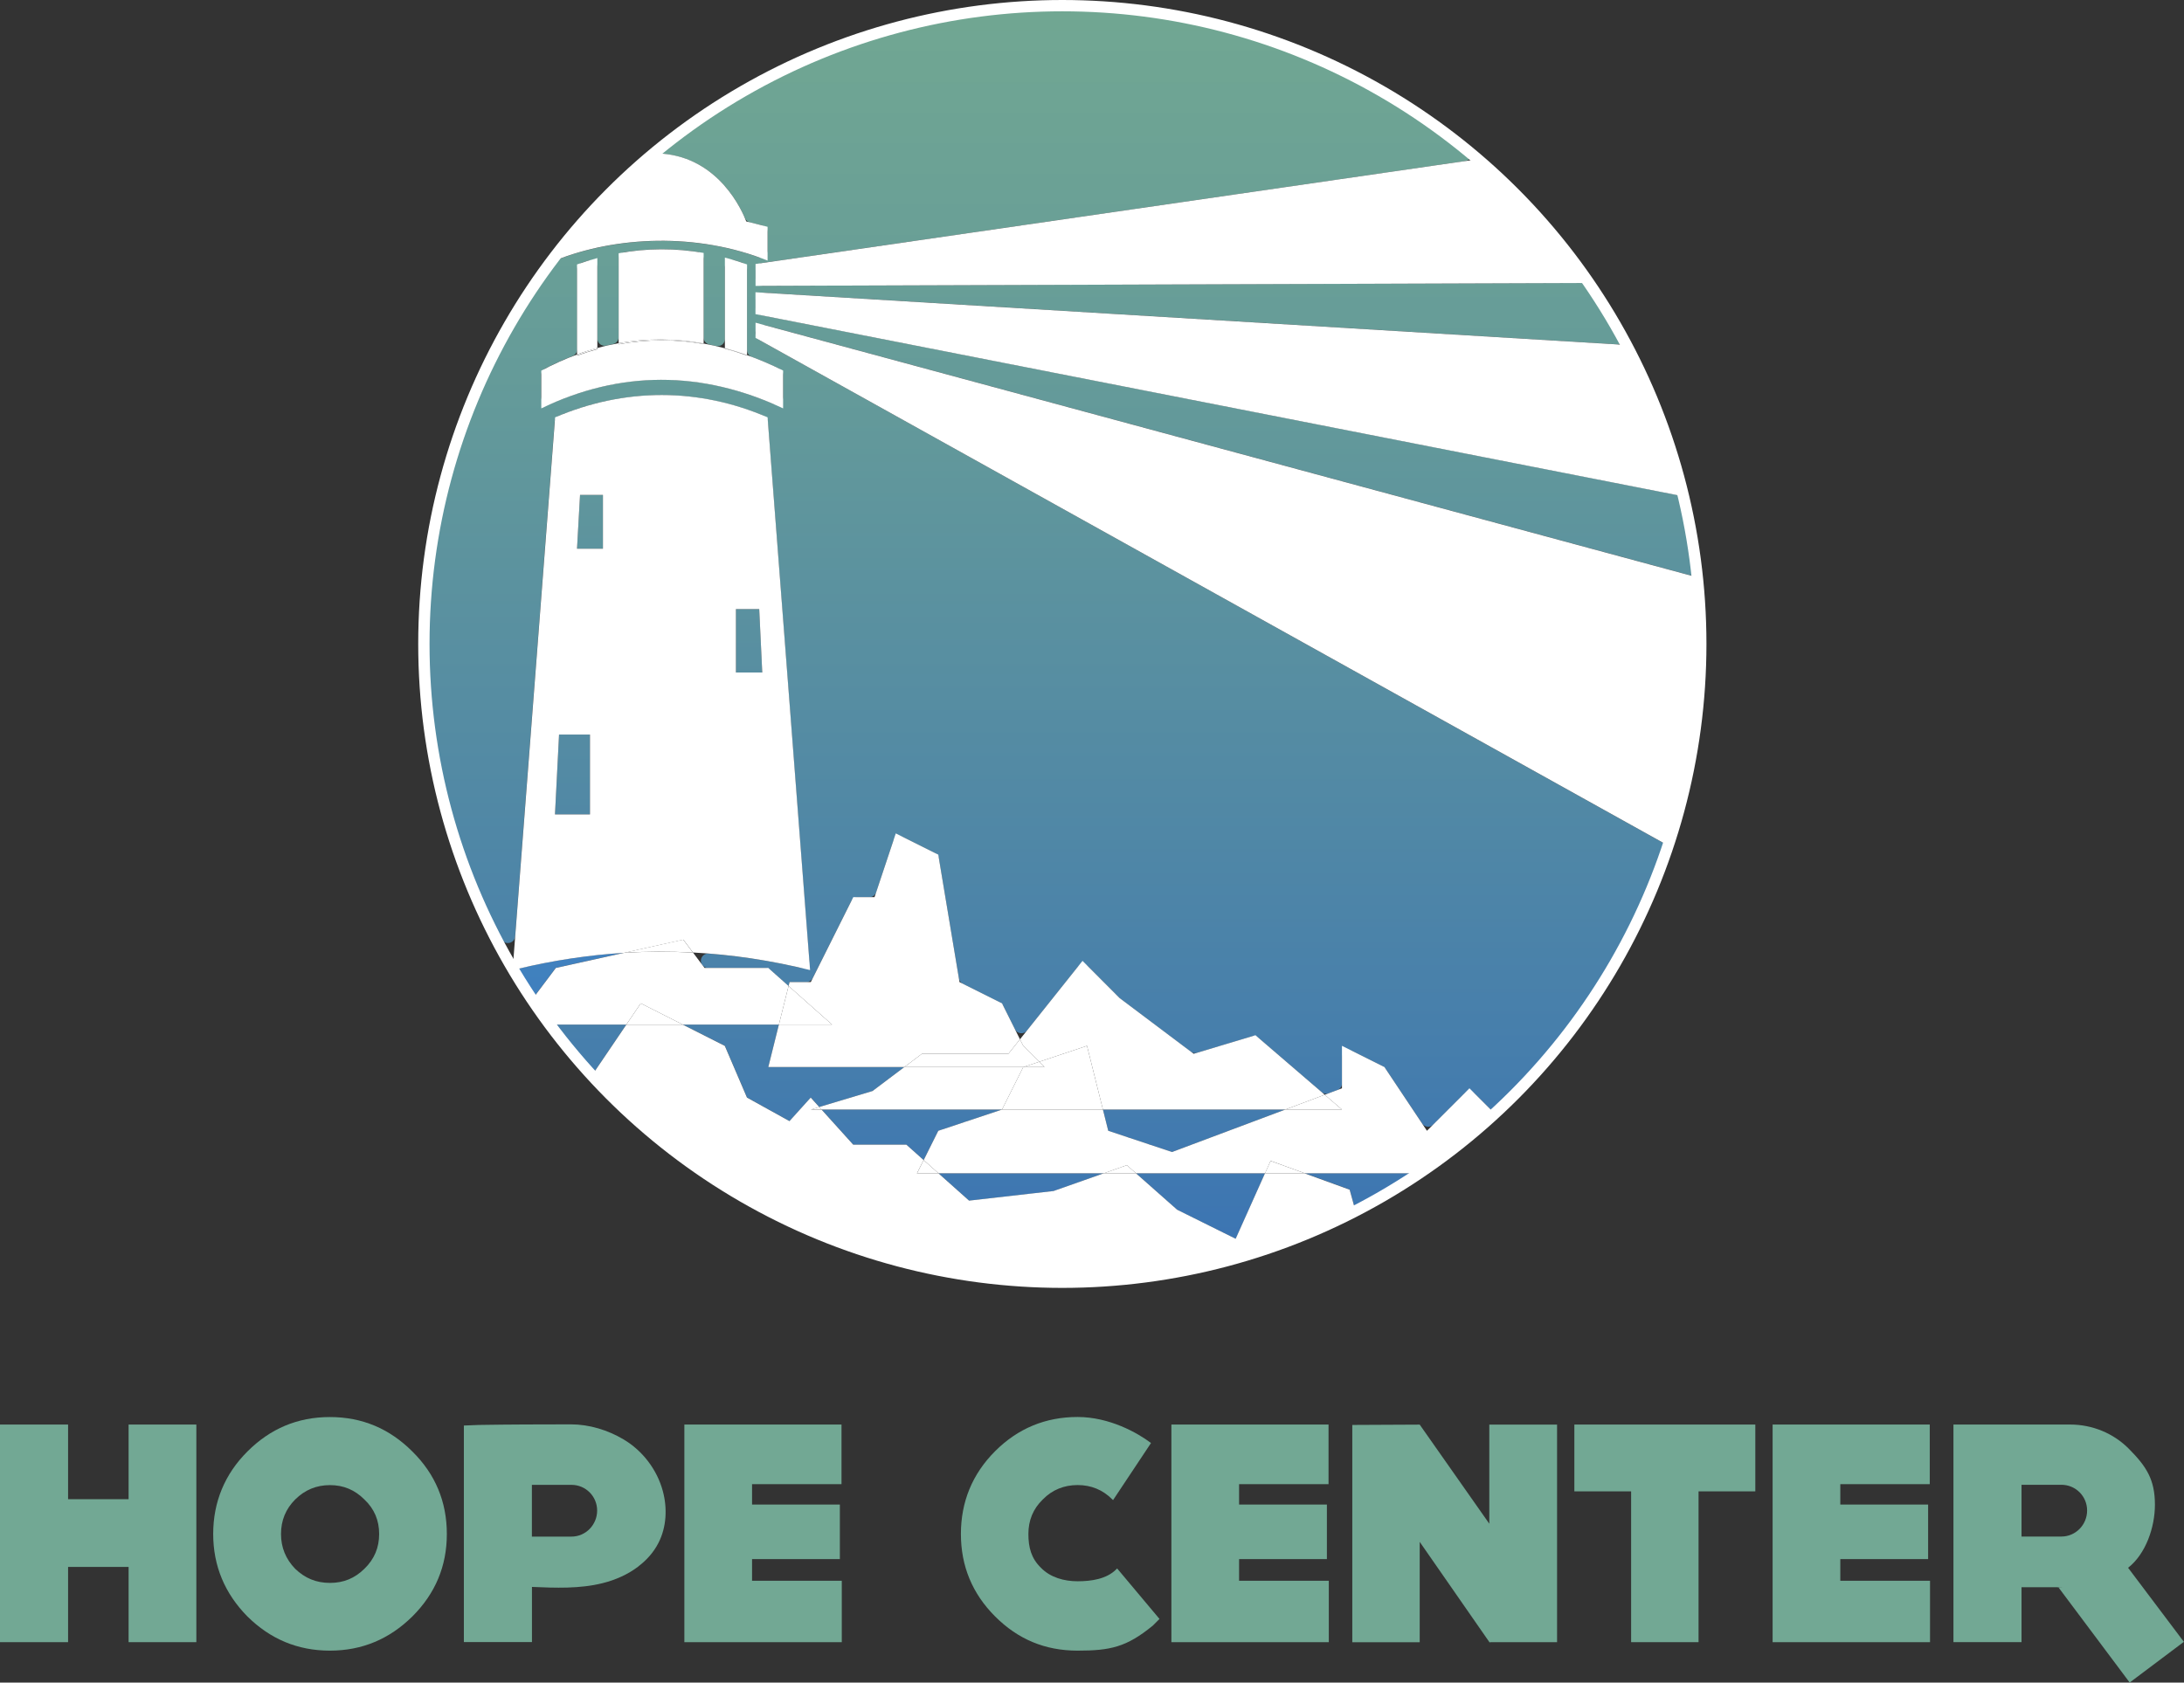 <?xml version="1.0" encoding="UTF-8"?>
<svg xmlns="http://www.w3.org/2000/svg" xmlns:xlink="http://www.w3.org/1999/xlink" id="Layer_2" viewBox="0 0 332.02 255.86" width="332.02px" height="255.86px" role="img">
  <rect x="0" y="0" width="332.02" height="255.86" fill="#333333" stroke="none"/>
  <title>Hope Center Bloomingdale Logo</title>
  <defs>
    <linearGradient id="linear-gradient" x1="161.69" y1="193.86" x2="161.69" y2=".76" gradientUnits="userSpaceOnUse">
      <stop offset="0" stop-color="#000"></stop>
      <stop offset="0" stop-color="#3a73b4"></stop>
      <stop offset=".18" stop-color="#467eac"></stop>
      <stop offset=".71" stop-color="#659b99"></stop>
      <stop offset="1" stop-color="#71a792"></stop>
    </linearGradient>
    <linearGradient id="linear-gradient-2" x1="113.88" y1="194.57" x2="113.88" y2=".76" xlink:href="#linear-gradient"></linearGradient>
    <linearGradient id="linear-gradient-3" x1="89.69" y1="194.57" x2="89.69" y2=".76" xlink:href="#linear-gradient"></linearGradient>
    <linearGradient id="linear-gradient-4" x1="87.03" y1="194.57" x2="87.03" y2=".76" xlink:href="#linear-gradient"></linearGradient>
    <linearGradient id="linear-gradient-5" x1="138.62" y1="194.57" x2="138.62" y2=".76" xlink:href="#linear-gradient"></linearGradient>
    <linearGradient id="linear-gradient-6" x1="182.51" y1="194.57" x2="182.51" y2=".76" xlink:href="#linear-gradient"></linearGradient>
    <linearGradient id="linear-gradient-7" x1="181.53" y1="194.57" x2="181.53" y2=".75" xlink:href="#linear-gradient"></linearGradient>
    <linearGradient id="linear-gradient-8" x1="155.24" y1="194.57" x2="155.24" y2=".76" xlink:href="#linear-gradient"></linearGradient>
    <linearGradient id="linear-gradient-9" x1="89.86" y1="194.57" x2="89.86" y2=".76" xlink:href="#linear-gradient"></linearGradient>
    <linearGradient id="linear-gradient-10" x1="120.64" y1="194.57" x2="120.64" y2=".76" xlink:href="#linear-gradient"></linearGradient>
    <linearGradient id="linear-gradient-11" x1="206.97" y1="194.57" x2="206.97" y2=".76" xlink:href="#linear-gradient"></linearGradient>
    <linearGradient id="linear-gradient-12" x1="86.83" y1="194.57" x2="86.83" y2=".76" gradientUnits="userSpaceOnUse">
      <stop offset="0" stop-color="#000"></stop>
      <stop offset="0" stop-color="#3a73b4"></stop>
      <stop offset=".12" stop-color="#3d7ab9"></stop>
      <stop offset=".68" stop-color="#4d99d1"></stop>
      <stop offset="1" stop-color="#53a5da"></stop>
    </linearGradient>
  </defs>
  <g id="Footer">
    <g id="Hope_Center_Text_-_green">
      <path d="M29.85,249.71h-10.3v-11.44h-9.2v11.44H0v-33.09h10.35v11.35h9.2v-11.35h10.3v33.09Z" style="fill:#72a894; stroke-width:0px;"></path>
      <path d="M62.69,245.8c-3.48,3.43-7.63,5.2-12.54,5.2s-9.06-1.76-12.54-5.2c-3.43-3.48-5.2-7.68-5.2-12.54s1.76-9.11,5.2-12.54c3.48-3.48,7.63-5.24,12.54-5.24s9.06,1.76,12.54,5.24c3.48,3.43,5.24,7.63,5.24,12.54s-1.76,9.06-5.24,12.54ZM55.4,228.02c-1.48-1.48-3.19-2.19-5.24-2.19s-3.81.72-5.29,2.19c-1.43,1.43-2.15,3.19-2.15,5.24s.72,3.81,2.15,5.29c1.48,1.43,3.19,2.15,5.29,2.15s3.77-.71,5.24-2.15c1.53-1.48,2.24-3.24,2.24-5.29s-.72-3.81-2.24-5.24Z" style="fill:#72a894; stroke-width:0px;"></path>
      <path d="M97.06,238.19c-1.59,1.22-3.51,2.07-5.46,2.55-3.49.87-7.14.72-10.73.57,0,2.8,0,5.6,0,8.39-3.45,0-6.9,0-10.35,0,0-5.96,0-11.91,0-17.87v-8.94c0-1.49,0-2.98,0-4.47,0-.38,0-1.65,0-1.65,0,0,1.91-.08,2.3-.09,4.67-.08,9.02-.08,13.96-.09,2.8,0,5.61.86,8.02,2.29,2.9,1.72,5.1,4.61,5.97,7.87.7,2.6.56,5.47-.67,7.87-.72,1.41-1.78,2.6-3.03,3.55ZM86.87,225.79h-6.01v7.87h6.01c2.19,0,3.91-1.81,3.91-3.96s-1.72-3.91-3.91-3.91Z" style="fill:#72a894; stroke-width:0px;"></path>
      <path d="M114.33,225.68v3.1h13.35v8.3h-13.35v3.29h13.64v9.34h-23.93v-33.09h23.89v9.06h-13.59Z" style="fill:#72a894; stroke-width:0px;"></path>
      <path d="M175.21,247.23c-3.96,3.24-6.44,3.77-11.39,3.77s-9.06-1.72-12.54-5.2c-3.48-3.48-5.2-7.68-5.2-12.54s1.72-9.11,5.2-12.59c3.48-3.48,7.68-5.2,12.54-5.2s9.15,2.43,11.16,3.96l-5.77,8.68s-.05-.05-.1-.1c-1.48-1.48-3.24-2.19-5.29-2.19s-3.86.72-5.29,2.19c-1.48,1.43-2.19,3.19-2.19,5.24s.43,3.72,1.91,5.15c1.43,1.48,3.53,2.05,5.58,2.05s4.39-.33,5.86-1.81c.05-.05.14-.14.14-.14l6.44,7.68-1.05,1.05Z" style="fill:#72a894; stroke-width:0px;"></path>
      <path d="M188.37,225.68v3.1h13.35v8.3h-13.35v3.29h13.64v9.34h-23.93v-33.09h23.89v9.06h-13.59Z" style="fill:#72a894; stroke-width:0px;"></path>
      <path d="M236.72,249.71h-10.16l-.1.05-10.63-15.3v15.26h-10.25v-33.04l10.25-.05,10.58,15.07v-15.07h10.3v33.09Z" style="fill:#72a894; stroke-width:0px;"></path>
      <path d="M266.85,226.78h-8.63v22.93h-10.25v-22.93h-8.63v-10.16h27.51v10.16Z" style="fill:#72a894; stroke-width:0px;"></path>
      <path d="M279.77,225.68v3.1h13.35v8.3h-13.35v3.29h13.64v9.34h-23.93v-33.09h23.89v9.06h-13.59Z" style="fill:#72a894; stroke-width:0px;"></path>
      <path d="M323.77,255.86l-10.85-14.5c-.67.05,1.18,0,.46,0h-6.06v8.35h-10.35v-33.09h17.75c3.35,0,6.58,1.32,8.93,3.7,2.65,2.67,3.95,4.66,3.95,8.49,0,3.43-1.39,7.49-4.08,9.59l8.48,11.26-8.25,6.2ZM313.38,233.65c2.19,0,3.91-1.81,3.91-3.96s-1.72-3.91-3.91-3.91h-6.06v7.87h6.06Z" style="fill:#72a894; stroke-width:0px;"></path>
    </g>
    <g id="lighhouse_-_color">
      <path d="M116.73,64.13l6.29,81.89c.06.74-.62,1.31-1.34,1.14-4.65-1.08-9.29-1.79-13.94-2.16-.94-.07-1.53.99-.97,1.75h0c.21.28.53.44.87.44h8.73c.27,0,.53.1.73.28l2.77,2.46.15-.59h2.55c.41,0,.79-.23.98-.6l5.86-11.71c.19-.37.56-.6.98-.6h1.77c.47,0,.89-.3,1.04-.75l2.58-7.75c.21-.63.93-.93,1.53-.63l4.83,2.42c.31.16.53.45.59.8l3.05,18.28c.06.35.28.64.59.8l5.64,2.82c.21.11.38.28.49.49l1.8,3.61c.36.71,1.34.82,1.83.19l7.68-9.63c.41-.51,1.17-.55,1.63-.09l4.71,4.73s.08.07.12.1l10.76,8.1c.28.21.64.27.97.17l8.29-2.49c.36-.11.75-.03,1.03.22l9.59,8.24c.3.26.72.34,1.1.19l1.3-.49c.43-.16.71-.57.71-1.02v-3.93c0-.81.86-1.34,1.58-.98l4.62,2.31c.17.09.32.21.42.37l5.56,8.34c.38.57,1.2.65,1.68.17l4.74-4.74c.43-.43,1.12-.43,1.55,0l2.32,2.32c.42.42,1.09.43,1.52.03,11.43-10.63,20.28-23.99,25.53-39.04.18-.5-.04-1.06-.51-1.32L115.42,51.69c-.35-.19-.56-.56-.56-.96v-.24c0-.72.68-1.24,1.38-1.06l140.65,38.04c.74.2,1.47-.41,1.38-1.18-.4-3.41-.97-6.76-1.71-10.04-.1-.42-.44-.75-.86-.83l-139.95-27.49c-.51-.1-.88-.55-.88-1.07v-1.27c0-.63.53-1.13,1.16-1.09l129.78,7.86c.87.05,1.44-.87,1.02-1.63-1.37-2.47-2.85-4.88-4.42-7.22-.2-.3-.55-.48-.92-.48l-125.52.43c-.61,0-1.1-.49-1.1-1.09v-1.29c0-.54.4-1,.94-1.08l106.93-15.51c.95-.14,1.27-1.33.53-1.94C206.56,8.93,185.24.76,162.02.76s-45.49,8.55-62.34,22.72c.28-.04.57-.08.86-.1.07,0,.15,0,.22,0,7.93.68,11.49,7.46,12.5,9.8.14.32.41.54.74.63.61.15,1.23.3,1.87.47.48.12.82.56.82,1.06v2.72c0,.75-.74,1.28-1.45,1.03-10.27-3.65-21.79-3-30.53.41-.2.08-.36.21-.49.37-12.01,16.14-19.11,36.13-19.11,57.79,0,16.31,4.03,31.67,11.14,45.16.51.97,1.97.66,2.06-.43l6.01-78.25c.03-.41.29-.78.68-.93,10.24-4.19,21-4.16,31.06,0,.38.16.64.52.67.93ZM82.88,56.03c1.38-.71,2.76-1.34,4.15-1.88.42-.16.7-.56.7-1.02v-12.15c0-.47.3-.89.74-1.04.31-.1.62-.2.93-.3.71-.22,1.42.31,1.42,1.05v10.8c0,.7.65,1.22,1.33,1.06.34-.08.67-.15,1.01-.22.51-.1.89-.55.89-1.07v-11.84c0-.54.39-1,.92-1.08,3.69-.58,7.39-.59,11.08-.04.53.08.92.55.92,1.09v11.93c0,.52.37.97.89,1.07.34.07.68.14,1.01.22.68.16,1.33-.36,1.33-1.06v-10.94c0-.74.71-1.26,1.42-1.05.4.12.81.25,1.21.39.44.15.74.57.74,1.04v12.25c0,.46.28.86.71,1.02,1.39.52,2.77,1.11,4.15,1.78.38.18.62.57.62.99v3.36c0,.78-.8,1.32-1.52,1.01-11.38-4.91-22.78-4.84-33.72-.02-.72.32-1.53-.22-1.53-1v-3.37c0-.41.23-.79.59-.97Z" style="fill:url(#linear-gradient); stroke-width:0px;"></path>
      <polygon points="115.42 92.62 111.88 92.62 111.88 102.26 115.88 102.26 115.42 92.62" style="fill:url(#linear-gradient-2); stroke-width:0px;"></polygon>
      <polygon points="88.18 75.26 87.72 83.44 91.66 83.44 91.66 75.26 88.18 75.26" style="fill:url(#linear-gradient-3); stroke-width:0px;"></polygon>
      <polygon points="84.37 123.84 89.69 123.84 89.69 111.7 84.99 111.7 84.37 123.84" style="fill:url(#linear-gradient-4); stroke-width:0px;"></polygon>
      <polygon points="152.33 168.72 124.91 168.72 129.72 174.06 137.79 174.06 140.41 176.4 142.64 171.95 152.33 168.72" style="fill:url(#linear-gradient-5); stroke-width:0px;"></polygon>
      <polygon points="172.7 178.41 178.95 183.96 187.86 188.38 192.31 178.41 181.4 178.41 172.7 178.41" style="fill:url(#linear-gradient-6); stroke-width:0px;"></polygon>
      <polygon points="168.48 171.95 178.17 175.18 195.4 168.72 167.67 168.72 168.48 171.95" style="fill:url(#linear-gradient-7); stroke-width:0px;"></polygon>
      <polygon points="147.32 182.58 160.16 181.12 167.81 178.41 142.67 178.41 147.32 182.58" style="fill:url(#linear-gradient-8); stroke-width:0px;"></polygon>
      <path d="M84.49,155.8c1.86,2.47,3.83,4.85,5.9,7.13l4.83-7.13h-10.73Z" style="fill:url(#linear-gradient-9); stroke-width:0px;"></path>
      <polygon points="137.48 162.26 116.8 162.26 118.41 155.8 103.8 155.8 110.2 159.03 113.57 166.89 120.03 170.48 123.26 166.89 124.55 168.33 132.65 165.9 137.48 162.26" style="fill:url(#linear-gradient-10); stroke-width:0px;"></polygon>
      <path d="M198.35,178.41l6.83,2.48.86,3.12c3.3-1.69,6.49-3.56,9.56-5.6h-17.24Z" style="fill:url(#linear-gradient-11); stroke-width:0px;"></path>
      <path d="M94.86,144.88c-5.36.33-10.72,1.15-16.08,2.42.82,1.38,1.68,2.73,2.57,4.06l3.14-4.18,10.37-2.3Z" style="fill:url(#linear-gradient-12); stroke-width:0px;"></path>
      <path d="M116.69,39.63v-5.14c-1.13-.3-2.21-.57-3.24-.82-.63-1.65-4.13-9.63-12.81-10.31-.33.03-.65.07-.97.11-5.68,4.78-10.8,10.19-15.26,16.13,9.19-3.68,21.53-4.28,32.27.02Z" style="fill:#fff; stroke-width:0px;"></path>
      <path d="M103.88,142.88l1.47,1.96c5.93.31,11.86,1.2,17.8,2.67l-6.46-84.05c-10.44-4.51-21.67-4.54-32.3,0l-6.35,82.58c.25.43.5.85.75,1.27,5.36-1.28,10.72-2.09,16.08-2.42l9.01-2ZM111.88,92.62h3.54l.46,9.64h-4v-9.64ZM89.69,123.84h-5.32l.62-12.14h4.7v12.14ZM87.72,83.44l.46-8.18h3.48v8.18h-3.94Z" style="fill:#fff; stroke-width:0px;"></path>
      <path d="M90.81,39.24c-1.03.28-2.06.6-3.09.97v13.68c1.03-.38,2.06-.7,3.09-.98v-13.66Z" style="fill:#fff; stroke-width:0px;"></path>
      <path d="M113.57,40.21c-1.12-.4-2.25-.75-3.37-1.04v13.78c1.13.3,2.25.65,3.37,1.05v-13.79Z" style="fill:#fff; stroke-width:0px;"></path>
      <path d="M106.97,52.23v-13.77c-4.31-.75-8.61-.74-12.92.05v13.67c4.3-.76,8.62-.72,12.92.05Z" style="fill:#fff; stroke-width:0px;"></path>
      <path d="M119.05,62.08v-5.74c-1.82-.91-3.65-1.69-5.48-2.34v.06c-1.12-.4-2.25-.75-3.37-1.04v-.06c-1.08-.29-2.15-.53-3.23-.72v.07c-4.31-.75-8.61-.74-12.92.05v-.17c-1.08.19-2.16.43-3.23.73v.18c-1.03.28-2.06.6-3.09.97v-.16c-1.82.67-3.63,1.48-5.44,2.45v5.74c11.88-5.74,24.35-5.84,36.76,0Z" style="fill:#fff; stroke-width:0px;"></path>
      <path d="M90.81,53.08v-.18c-1.03.28-2.06.61-3.09.98v.16c1.03-.37,2.06-.69,3.09-.97Z" style="fill:#fff; stroke-width:0px;"></path>
      <path d="M113.57,54.05v-.06c-1.12-.4-2.24-.75-3.37-1.05v.06c1.12.3,2.25.64,3.37,1.04Z" style="fill:#fff; stroke-width:0px;"></path>
      <path d="M106.97,52.3v-.07c-4.3-.78-8.62-.81-12.92-.05v.17c4.31-.79,8.61-.8,12.92-.05Z" style="fill:#fff; stroke-width:0px;"></path>
      <path d="M114.86,51.38l138.98,77.33c3.29-9.75,5.08-20.19,5.08-31.05,0-3.29-.17-6.55-.49-9.76L114.86,49.07v2.31Z" style="fill:#fff; stroke-width:0px;"></path>
      <polygon points="157.98 161.46 165.25 159.03 167.67 168.72 195.4 168.72 201.39 166.47 190.86 157.42 181.47 160.24 170.21 151.77 164.57 146.11 155.06 158.04 155.56 159.03 157.98 161.46" style="fill:#fff; stroke-width:0px;"></polygon>
      <polygon points="155.56 162.26 137.48 162.26 132.65 165.9 124.55 168.33 124.91 168.72 152.33 168.72 155.56 162.26" style="fill:#fff; stroke-width:0px;"></polygon>
      <path d="M97.41,152.57l6.39,3.23h14.61l1.47-5.87-3.08-2.74h-9.69l-1.76-2.34c-3.49-.18-6.99-.18-10.48.04l-10.37,2.3-3.14,4.18c1,1.51,2.05,2.98,3.13,4.43h10.73l2.19-3.23Z" style="fill:#fff; stroke-width:0px;"></path>
      <path d="M94.86,144.88c3.49-.22,6.99-.22,10.48-.04l-1.47-1.96-9.01,2Z" style="fill:#fff; stroke-width:0px;"></path>
      <polygon points="137.48 162.26 140.16 160.24 153.3 160.24 155.06 158.04 152.33 152.57 145.87 149.34 142.64 129.96 136.18 126.73 132.95 136.42 129.72 136.42 123.26 149.34 120.03 149.34 119.88 149.93 126.49 155.8 118.41 155.8 116.8 162.26 137.48 162.26" style="fill:#fff; stroke-width:0px;"></polygon>
      <polygon points="140.16 160.24 137.48 162.26 155.56 162.26 157.98 161.46 155.56 159.03 155.06 158.04 153.3 160.24 140.16 160.24" style="fill:#fff; stroke-width:0px;"></polygon>
      <polygon points="119.88 149.93 118.41 155.8 126.49 155.8 119.88 149.93" style="fill:#fff; stroke-width:0px;"></polygon>
      <path d="M216.93,171.95l-6.46-9.69-6.46-3.23v6.46l-2.62.98,2.62,2.25h-8.61l-17.23,6.46-9.69-3.23-.81-3.23h-15.34l-9.69,3.23-2.22,4.45,2.25,2.01h25.15l3.49-1.23,1.39,1.23h19.62l.84-1.89,5.19,1.89h17.24c4.11-2.73,8-5.77,11.64-9.08l-3.84-3.84-6.46,6.46Z" style="fill:#fff; stroke-width:0px;"></path>
      <polygon points="157.98 161.46 158.79 162.26 155.56 162.26 152.33 168.72 167.67 168.72 165.25 159.03 157.98 161.46" style="fill:#fff; stroke-width:0px;"></polygon>
      <polygon points="204.01 168.72 201.39 166.47 195.4 168.72 204.01 168.72" style="fill:#fff; stroke-width:0px;"></polygon>
      <polygon points="157.98 161.46 155.56 162.26 158.79 162.26 157.98 161.46" style="fill:#fff; stroke-width:0px;"></polygon>
      <path d="M198.35,178.41h-6.04l-4.46,9.96-8.9-4.42-6.26-5.54h-4.88l-7.65,2.7-12.84,1.46-4.66-4.16h-3.26l1.01-2.01-2.62-2.34h-8.08l-4.81-5.33h-1.65l1.3-.39-1.3-1.44-3.23,3.58-6.46-3.58-3.37-7.86-6.39-3.23h-8.58l-4.83,7.13c17.72,19.44,43.25,31.64,71.63,31.64,15.85,0,30.81-3.81,44.02-10.55l-.86-3.12-6.83-2.48Z" style="fill:#fff; stroke-width:0px;"></path>
      <polygon points="123.26 168.72 124.91 168.72 124.55 168.33 123.26 168.72" style="fill:#fff; stroke-width:0px;"></polygon>
      <polygon points="95.22 155.8 103.8 155.8 97.41 152.57 95.22 155.8" style="fill:#fff; stroke-width:0px;"></polygon>
      <polygon points="139.41 178.41 142.67 178.41 140.41 176.4 139.41 178.41" style="fill:#fff; stroke-width:0px;"></polygon>
      <polygon points="192.31 178.41 198.35 178.41 193.16 176.53 192.31 178.41" style="fill:#fff; stroke-width:0px;"></polygon>
      <polygon points="167.81 178.41 172.7 178.41 171.31 177.18 167.81 178.41" style="fill:#fff; stroke-width:0px;"></polygon>
      <path d="M114.86,47.77l141.53,27.8c-1.9-8.14-4.82-15.88-8.63-23.08l-132.91-8.05v3.33Z" style="fill:#fff; stroke-width:0px;"></path>
      <path d="M114.86,43.47l127.21-.44c-4.8-7.02-10.49-13.37-16.92-18.89l-110.29,16v3.33Z" style="fill:#fff; stroke-width:0px;"></path>
    </g>
    <circle cx="161.5" cy="97.92" r="97.06" style="fill:none; stroke:#fff; stroke-miterlimit:10; stroke-width:1.72px;"></circle>
  </g>
</svg>
